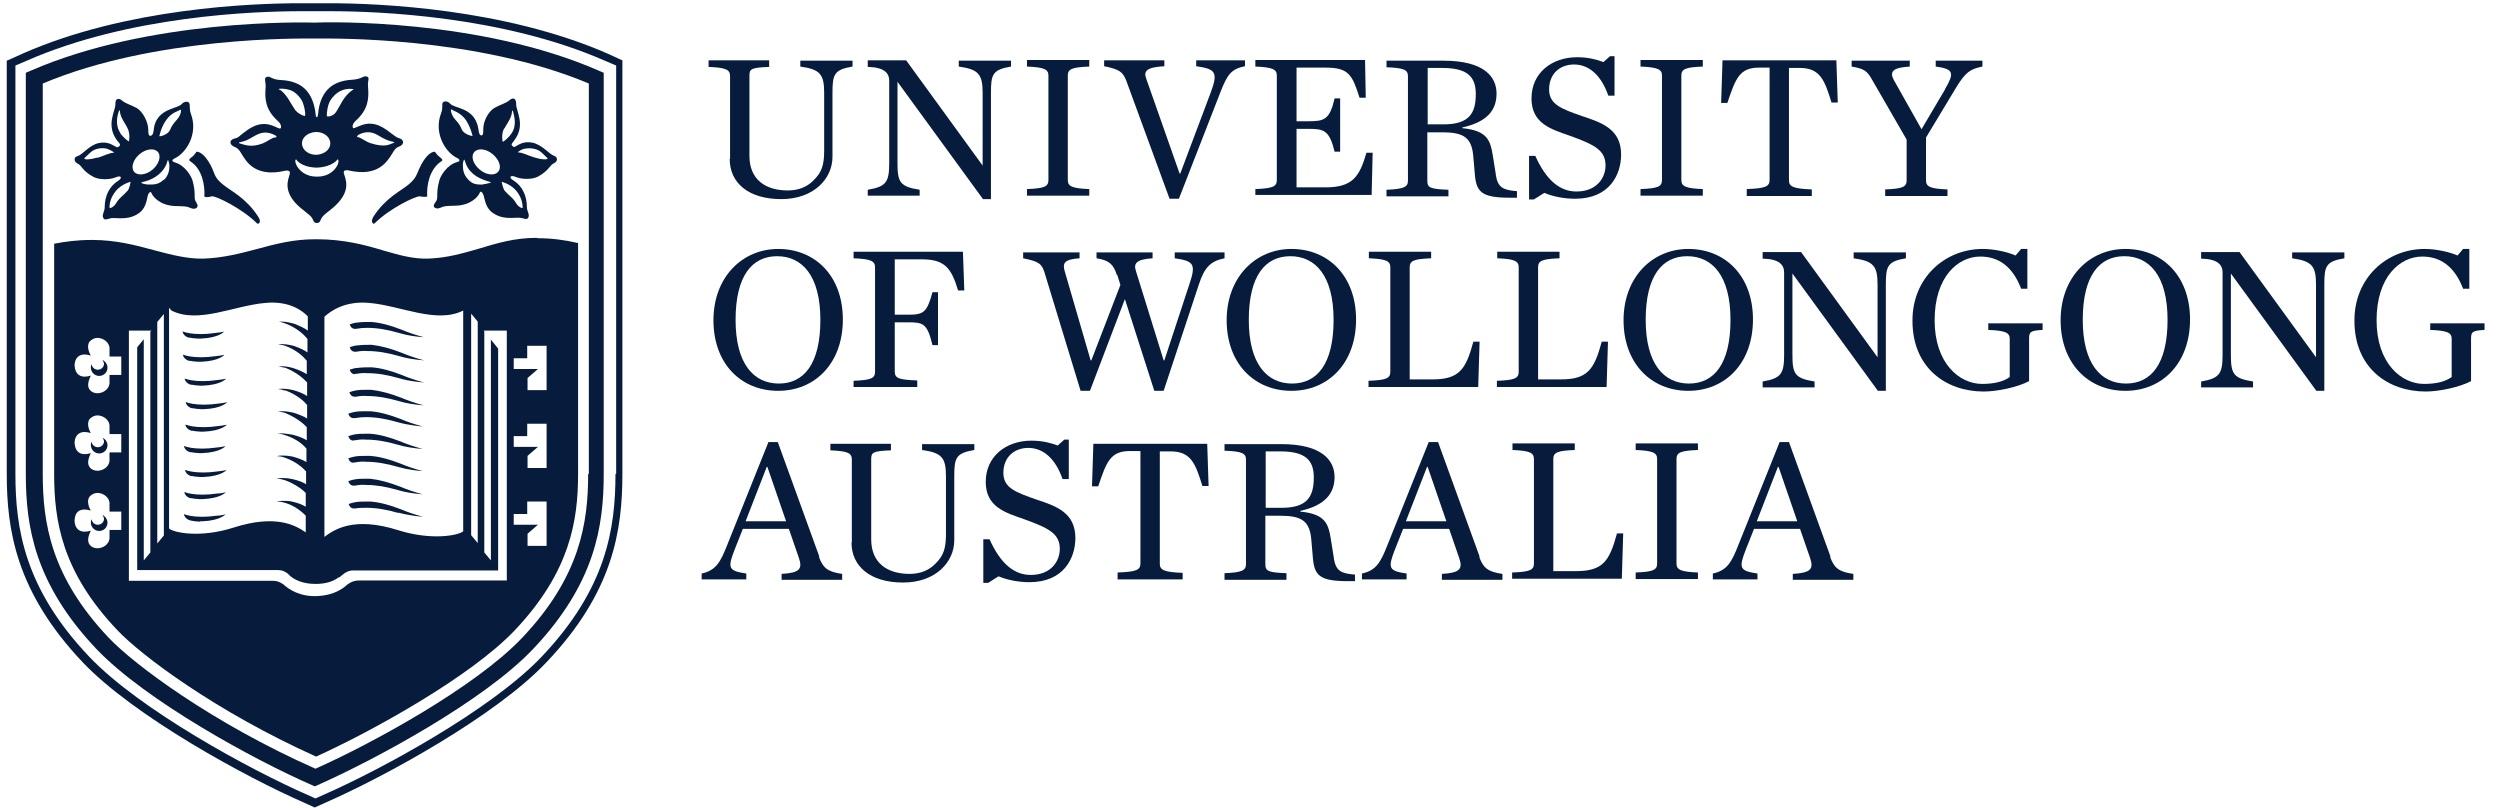 <svg width="133" height="43" viewBox="0 0 133 43" fill="none" xmlns="http://www.w3.org/2000/svg">
<path fill-rule="evenodd" clip-rule="evenodd" d="M38.839 8.457V4.039C38.839 3.707 38.618 3.597 37.697 3.56V3.21H40.919V3.56C39.943 3.597 39.87 3.67 39.87 4.039V8.291C39.87 9.562 40.735 10.132 41.913 10.132C42.502 10.132 42.963 9.93 43.294 9.58C43.681 9.193 43.846 8.844 43.846 8.034V4.941C43.846 3.946 43.625 3.689 42.576 3.541V3.228H45.356V3.541C44.38 3.707 44.288 3.946 44.288 4.941V8.347C44.288 9.488 43.312 10.593 41.563 10.593C39.815 10.593 38.82 9.727 38.82 8.457" fill="#071C3D"/>
<path fill-rule="evenodd" clip-rule="evenodd" d="M47.747 4.352V8.678C47.747 9.69 47.876 9.93 48.926 10.095V10.409H46.164V10.095C47.14 9.93 47.306 9.69 47.306 8.678V4.296C47.306 3.891 47.048 3.578 46.164 3.56V3.21H48.208L52.276 8.807V4.941C52.276 3.946 52.055 3.689 51.006 3.541V3.228H53.786V3.541C52.81 3.707 52.718 3.946 52.718 4.941V10.593H52.295L47.747 4.352Z" fill="#071C3D"/>
<path fill-rule="evenodd" clip-rule="evenodd" d="M54.635 10.059C55.555 10.022 55.776 9.93 55.776 9.58V4.02C55.776 3.689 55.555 3.578 54.635 3.541V3.192H57.949V3.541C57.028 3.578 56.807 3.67 56.807 4.02V9.58C56.807 9.911 57.028 10.022 57.949 10.059V10.409H54.635V10.059Z" fill="#071C3D"/>
<path fill-rule="evenodd" clip-rule="evenodd" d="M59.919 4.296C59.734 3.818 59.55 3.689 58.74 3.523V3.21H61.944V3.523C60.986 3.578 60.821 3.781 60.986 4.204L62.754 9.23H62.791L64.411 4.922C64.816 3.836 64.668 3.67 63.637 3.523V3.21H66.233V3.523C65.497 3.67 65.294 3.965 64.926 4.904L62.717 10.574H62.22L59.919 4.296Z" fill="#071C3D"/>
<path fill-rule="evenodd" clip-rule="evenodd" d="M66.785 10.059C67.706 10.022 67.927 9.93 67.927 9.58V4.02C67.927 3.689 67.706 3.578 66.785 3.541V3.192H72.621L72.658 5.198H72.327C71.94 3.983 71.756 3.597 70.522 3.597H68.976V6.45H69.62C70.43 6.45 70.743 6.377 71.001 5.235H71.296V8.07H71.001C70.725 6.929 70.43 6.855 69.62 6.855H68.976V9.967H70.522C71.958 9.967 72.327 9.396 72.695 8.126H73.026L72.971 10.372H66.785V10.022V10.059Z" fill="#071C3D"/>
<path fill-rule="evenodd" clip-rule="evenodd" d="M79.579 9.285L79.414 8.254C79.285 7.463 79.119 6.947 77.794 6.818V6.782C79.119 6.487 79.616 5.861 79.616 4.977C79.616 4.094 78.972 3.228 76.781 3.228H73.762V3.578C74.682 3.615 74.903 3.707 74.903 4.057V9.617C74.903 9.948 74.682 10.059 73.762 10.095V10.445H77.057V10.095C76.081 10.059 75.934 9.985 75.934 9.617V7.039H76.726C77.849 7.039 78.309 7.297 78.383 8.365L78.456 9.212C78.53 10.206 78.788 10.519 80.334 10.519C80.408 10.519 80.61 10.519 80.702 10.519V10.169C79.948 10.114 79.69 9.967 79.579 9.322V9.285ZM75.953 6.616V3.615H76.726C78.033 3.615 78.512 4.057 78.512 4.996C78.512 6.008 78.18 6.616 76.799 6.616H75.953Z" fill="#071C3D"/>
<path fill-rule="evenodd" clip-rule="evenodd" d="M81.346 8.291H81.677C82.248 9.562 82.966 10.188 83.868 10.188C84.954 10.188 85.414 9.451 85.414 8.807C85.414 7.997 84.844 7.702 83.518 7.223C82.524 6.874 81.475 6.579 81.475 5.235C81.475 3.891 82.542 3.044 83.905 3.044C84.512 3.044 84.954 3.173 85.304 3.302L85.654 2.989H85.893V5.088H85.562C85.212 4.075 84.586 3.431 83.739 3.431C83.003 3.431 82.413 3.91 82.413 4.757C82.413 5.548 83.039 5.787 84.218 6.193C85.212 6.524 86.243 6.874 86.243 8.218C86.243 9.304 85.617 10.574 83.794 10.574C83.205 10.574 82.579 10.445 82.156 10.261L81.603 10.611H81.346V8.273V8.291Z" fill="#071C3D"/>
<path fill-rule="evenodd" clip-rule="evenodd" d="M87.275 10.059C88.196 10.022 88.417 9.93 88.417 9.58V4.02C88.417 3.689 88.196 3.578 87.275 3.541V3.192H90.589V3.541C89.669 3.578 89.448 3.67 89.448 4.02V9.58C89.448 9.911 89.669 10.022 90.589 10.059V10.409H87.275V10.059Z" fill="#071C3D"/>
<path fill-rule="evenodd" clip-rule="evenodd" d="M92.927 10.059C93.903 10.022 94.142 9.93 94.142 9.58V3.597H93.59C92.54 3.597 92.338 4.167 91.896 5.475H91.564L91.638 3.21H97.695L97.769 5.456H97.437C97.069 4.259 96.83 3.615 95.744 3.615H95.173V9.598C95.173 9.93 95.412 10.04 96.388 10.077V10.427H92.927V10.077V10.059Z" fill="#071C3D"/>
<path fill-rule="evenodd" clip-rule="evenodd" d="M103.477 4.738C103.974 3.891 103.955 3.67 102.98 3.541V3.228H105.465V3.541C104.839 3.67 104.581 3.818 104.084 4.628L102.464 7.316V9.598C102.464 9.93 102.685 10.04 103.606 10.077V10.427H100.292V10.077C101.212 10.04 101.433 9.948 101.433 9.598V7.426L99.574 4.204C99.334 3.781 99.169 3.652 98.506 3.541V3.228H101.599V3.541C100.641 3.597 100.531 3.836 100.752 4.259L102.225 6.874L103.477 4.756V4.738Z" fill="#071C3D"/>
<path fill-rule="evenodd" clip-rule="evenodd" d="M41.398 13.244C39.502 13.244 37.955 14.735 37.955 17.036C37.955 19.356 39.428 20.792 41.398 20.792C43.368 20.792 44.84 19.319 44.84 16.999C44.84 14.68 43.368 13.244 41.398 13.244ZM41.435 20.405C40.109 20.405 39.133 19.374 39.133 17.018C39.133 14.661 40.017 13.63 41.343 13.63C42.668 13.63 43.644 14.661 43.644 17.018C43.644 19.374 42.76 20.405 41.435 20.405Z" fill="#071C3D"/>
<path fill-rule="evenodd" clip-rule="evenodd" d="M45.41 20.258C46.331 20.221 46.552 20.129 46.552 19.779V14.219C46.552 13.888 46.331 13.777 45.41 13.741V13.391H51.228L51.301 15.453H50.97C50.602 14.219 50.234 13.796 49.019 13.796H47.601V16.742H48.319C49.129 16.742 49.313 16.631 49.608 15.545H49.902V18.362H49.608C49.331 17.22 49.129 17.147 48.319 17.147H47.601V19.761C47.601 20.129 47.822 20.203 48.798 20.239V20.589H45.41V20.239V20.258Z" fill="#071C3D"/>
<path fill-rule="evenodd" clip-rule="evenodd" d="M59.421 14.643C59.237 14.072 59.034 13.851 58.335 13.741V13.428H61.317V13.741C60.415 13.796 60.304 14.035 60.433 14.422L61.906 19.172H61.943L63.269 15.14C63.637 14.054 63.526 13.888 62.495 13.741V13.428H65.146V13.741C64.41 13.888 64.079 14.219 63.784 15.121L61.906 20.792H61.409L59.844 15.913L57.985 20.792H57.488L55.573 14.514C55.426 14.017 55.242 13.906 54.432 13.741V13.428H57.432V13.741C56.586 13.796 56.53 14.017 56.641 14.422L58.022 19.172H58.059L59.605 15.158L59.439 14.624L59.421 14.643Z" fill="#071C3D"/>
<path fill-rule="evenodd" clip-rule="evenodd" d="M68.701 13.244C66.804 13.244 65.258 14.735 65.258 17.036C65.258 19.337 66.731 20.792 68.701 20.792C70.67 20.792 72.143 19.319 72.143 16.999C72.143 14.68 70.67 13.244 68.701 13.244ZM70.947 17.018C70.947 19.374 70.063 20.405 68.737 20.405C67.412 20.405 66.436 19.374 66.436 17.018C66.436 14.661 67.32 13.63 68.645 13.63C69.971 13.63 70.947 14.661 70.947 17.018Z" fill="#071C3D"/>
<path fill-rule="evenodd" clip-rule="evenodd" d="M72.823 20.258C73.744 20.221 73.965 20.129 73.965 19.779V14.219C73.965 13.888 73.744 13.777 72.823 13.741V13.391H76.137V13.741C75.216 13.777 74.996 13.87 74.996 14.219V20.184H76.192C77.628 20.184 77.978 19.669 78.383 18.178H78.714L78.641 20.589H72.805V20.239L72.823 20.258Z" fill="#071C3D"/>
<path fill-rule="evenodd" clip-rule="evenodd" d="M79.653 20.258C80.574 20.221 80.795 20.129 80.795 19.779V14.219C80.795 13.888 80.574 13.777 79.653 13.741V13.391H82.967V13.741C82.046 13.777 81.826 13.87 81.826 14.219V20.184H83.022C84.458 20.184 84.808 19.669 85.213 18.178H85.544L85.471 20.589H79.635V20.239L79.653 20.258Z" fill="#071C3D"/>
<path fill-rule="evenodd" clip-rule="evenodd" d="M89.816 13.244C87.919 13.244 86.373 14.735 86.373 17.036C86.373 19.337 87.846 20.792 89.816 20.792C91.786 20.792 93.258 19.319 93.258 16.999C93.258 14.68 91.786 13.244 89.816 13.244ZM89.853 20.405C88.527 20.405 87.551 19.374 87.551 17.018C87.551 14.661 88.435 13.63 89.76 13.63C91.086 13.63 92.062 14.661 92.062 17.018C92.062 19.374 91.178 20.405 89.853 20.405Z" fill="#071C3D"/>
<path fill-rule="evenodd" clip-rule="evenodd" d="M95.357 14.551V18.877C95.357 19.89 95.486 20.129 96.535 20.295V20.608H93.773V20.295C94.749 20.129 94.915 19.89 94.915 18.877V14.495C94.915 14.091 94.657 13.777 93.773 13.759V13.409H95.817L99.886 19.006V15.14C99.886 14.146 99.665 13.888 98.615 13.741V13.428H101.395V13.741C100.42 13.906 100.327 14.146 100.327 15.14V20.792H99.904L95.357 14.551Z" fill="#071C3D"/>
<path fill-rule="evenodd" clip-rule="evenodd" d="M101.744 17.036C101.744 14.79 103.456 13.244 105.481 13.244C106.144 13.244 106.862 13.428 107.23 13.593L107.525 13.244H107.856V15.361H107.525C107.083 14.201 106.347 13.649 105.353 13.649C104.156 13.649 102.922 14.735 102.922 17.036C102.922 19.337 104.248 20.424 105.445 20.424C106.107 20.424 106.604 20.295 106.917 20.055V18.03C106.917 17.699 106.696 17.588 105.776 17.552V17.202H108.666V17.552C108.004 17.588 107.948 17.662 107.948 18.03V20.276C107.322 20.608 106.236 20.829 105.537 20.829C103.512 20.829 101.744 19.558 101.744 17.073" fill="#071C3D"/>
<path fill-rule="evenodd" clip-rule="evenodd" d="M113.068 13.244C111.171 13.244 109.625 14.735 109.625 17.036C109.625 19.337 111.098 20.792 113.068 20.792C115.038 20.792 116.51 19.319 116.51 16.999C116.51 14.68 115.038 13.244 113.068 13.244ZM113.105 20.405C111.779 20.405 110.803 19.374 110.803 17.018C110.803 14.661 111.687 13.63 113.012 13.63C114.338 13.63 115.314 14.661 115.314 17.018C115.314 19.374 114.43 20.405 113.105 20.405Z" fill="#071C3D"/>
<path fill-rule="evenodd" clip-rule="evenodd" d="M118.683 14.551V18.877C118.683 19.89 118.812 20.129 119.861 20.295V20.608H117.1V20.295C118.075 20.129 118.241 19.89 118.241 18.877V14.495C118.241 14.091 117.983 13.777 117.1 13.759V13.409H119.143L123.212 19.006V15.14C123.212 14.146 122.991 13.888 121.942 13.741V13.428H124.721V13.741C123.746 13.906 123.654 14.146 123.654 15.14V20.792H123.23L118.683 14.551Z" fill="#071C3D"/>
<path fill-rule="evenodd" clip-rule="evenodd" d="M125.256 17.036C125.256 14.79 126.968 13.244 128.993 13.244C129.656 13.244 130.374 13.428 130.742 13.593L131.037 13.244H131.368V15.361H131.037C130.595 14.201 129.858 13.649 128.864 13.649C127.668 13.649 126.434 14.735 126.434 17.036C126.434 19.337 127.76 20.424 128.956 20.424C129.619 20.424 130.116 20.295 130.429 20.055V18.03C130.429 17.699 130.208 17.588 129.288 17.552V17.202H132.178V17.552C131.515 17.588 131.46 17.662 131.46 18.03V20.276C130.834 20.608 129.748 20.829 129.048 20.829C127.023 20.829 125.256 19.558 125.256 17.073" fill="#071C3D"/>
<path fill-rule="evenodd" clip-rule="evenodd" d="M43.588 29.61L41.378 23.517H40.881L38.691 28.984C38.322 29.923 38.083 30.347 37.328 30.512V30.825H39.703V30.512C38.746 30.365 38.691 30.236 39.096 29.205L39.519 28.137H41.968L42.501 29.684C42.704 30.273 42.538 30.476 41.581 30.531V30.844H44.803V30.531C43.993 30.42 43.772 30.181 43.569 29.629L43.588 29.61ZM39.666 27.732L40.789 24.842H40.826L41.82 27.732H39.666Z" fill="#071C3D"/>
<path fill-rule="evenodd" clip-rule="evenodd" d="M45.317 28.855V24.437C45.317 24.106 45.096 23.995 44.176 23.958V23.609H47.398V23.958C46.422 23.995 46.348 24.069 46.348 24.437V28.69C46.348 29.96 47.214 30.531 48.392 30.531C48.981 30.531 49.441 30.328 49.773 29.979C50.159 29.592 50.325 29.242 50.325 28.432V25.339C50.325 24.345 50.104 24.087 49.054 23.94V23.627H51.834V23.94C50.859 24.106 50.767 24.345 50.767 25.339V28.745C50.767 29.887 49.791 30.991 48.042 30.991C46.293 30.991 45.299 30.126 45.299 28.855" fill="#071C3D"/>
<path fill-rule="evenodd" clip-rule="evenodd" d="M52.312 28.69H52.644C53.215 29.96 53.933 30.586 54.835 30.586C55.921 30.586 56.381 29.85 56.381 29.205C56.381 28.395 55.81 28.101 54.485 27.622C53.491 27.272 52.441 26.978 52.441 25.634C52.441 24.29 53.509 23.443 54.871 23.443C55.479 23.443 55.921 23.572 56.271 23.701L56.62 23.388H56.86V25.486H56.528C56.179 24.474 55.553 23.829 54.706 23.829C53.969 23.829 53.38 24.308 53.38 25.155C53.38 25.947 54.006 26.186 55.184 26.591C56.179 26.922 57.21 27.272 57.21 28.616C57.21 29.702 56.584 30.973 54.761 30.973C54.172 30.973 53.546 30.844 53.123 30.66L52.57 31.009H52.312V28.671V28.69Z" fill="#071C3D"/>
<path fill-rule="evenodd" clip-rule="evenodd" d="M59.456 30.457C60.432 30.42 60.671 30.328 60.671 29.979V23.995H60.119C59.069 23.995 58.867 24.566 58.425 25.873H58.094L58.167 23.609H64.224L64.298 25.855H63.967C63.598 24.658 63.359 24.014 62.273 24.014H61.702V29.997C61.702 30.328 61.941 30.439 62.917 30.476V30.825H59.456V30.476V30.457Z" fill="#071C3D"/>
<path fill-rule="evenodd" clip-rule="evenodd" d="M70.962 29.684L70.796 28.653C70.668 27.861 70.502 27.346 69.176 27.217V27.18C70.502 26.886 70.999 26.241 70.999 25.376C70.999 24.511 70.355 23.627 68.164 23.627H65.144V23.977C66.065 24.014 66.286 24.106 66.286 24.456V30.015C66.286 30.347 66.065 30.457 65.144 30.494V30.844H68.44V30.494C67.464 30.457 67.317 30.384 67.317 30.015V27.438H68.109C69.232 27.438 69.692 27.696 69.766 28.764L69.839 29.61C69.913 30.605 70.171 30.918 71.717 30.918C71.791 30.918 71.993 30.918 72.085 30.918V30.568C71.33 30.512 71.073 30.365 70.962 29.721V29.684ZM67.335 27.015V24.014H68.109C69.416 24.014 69.894 24.456 69.894 25.394C69.894 26.407 69.563 27.015 68.182 27.015H67.335Z" fill="#071C3D"/>
<path fill-rule="evenodd" clip-rule="evenodd" d="M78.715 29.61L76.505 23.517H76.008L73.817 28.984C73.449 29.923 73.21 30.347 72.455 30.512V30.825H74.83V30.512C73.873 30.365 73.817 30.236 74.222 29.205L74.646 28.137H77.094L77.628 29.684C77.831 30.273 77.665 30.476 76.708 30.531V30.844H79.93V30.531C79.12 30.42 78.899 30.181 78.696 29.629L78.715 29.61ZM74.793 27.732L75.916 24.842H75.953L76.947 27.732H74.793Z" fill="#071C3D"/>
<path fill-rule="evenodd" clip-rule="evenodd" d="M80.464 30.457C81.384 30.42 81.605 30.328 81.605 29.979V24.419C81.605 24.087 81.384 23.977 80.464 23.94V23.59H83.778V23.94C82.857 23.977 82.636 24.069 82.636 24.419V30.384H83.833C85.269 30.384 85.619 29.868 86.024 28.377H86.355L86.281 30.789H80.445V30.439L80.464 30.457Z" fill="#071C3D"/>
<path fill-rule="evenodd" clip-rule="evenodd" d="M87.018 30.457C87.938 30.42 88.159 30.328 88.159 29.979V24.419C88.159 24.087 87.938 23.977 87.018 23.94V23.59H90.331V23.94C89.411 23.977 89.19 24.069 89.19 24.419V29.979C89.19 30.31 89.411 30.42 90.331 30.457V30.807H87.018V30.457Z" fill="#071C3D"/>
<path fill-rule="evenodd" clip-rule="evenodd" d="M97.382 29.61L95.173 23.517H94.676L92.485 28.984C92.117 29.923 91.878 30.347 91.123 30.512V30.825H93.498V30.512C92.541 30.365 92.485 30.236 92.89 29.205L93.314 28.137H95.762L96.296 29.684C96.499 30.273 96.333 30.476 95.376 30.531V30.844H98.598V30.531C97.787 30.42 97.567 30.181 97.364 29.629L97.382 29.61ZM93.461 27.732L94.584 24.842H94.621L95.615 27.732H93.461Z" fill="#071C3D"/>
<path fill-rule="evenodd" clip-rule="evenodd" d="M10.466 10.795C10.245 10.537 10.466 10.408 10.245 9.617C10.171 9.341 9.822 8.788 9.306 8.641C9.122 8.586 9.14 8.494 9.306 8.42C9.914 8.126 10.558 7.113 10.153 6.045C10.043 5.732 10.153 5.53 10.024 5.438C9.932 5.382 9.766 5.419 9.674 5.53C9.453 5.787 8.533 5.751 8.238 6.598C8.146 6.892 8.202 7.187 8.017 7.223C7.889 7.26 7.889 7.039 7.889 6.91C7.889 6.487 7.594 5.935 7.281 5.751C6.986 5.585 6.673 5.511 6.489 5.346C6.342 5.217 6.121 5.198 6.14 5.548C6.14 5.916 5.606 6.671 6.25 7.5C6.287 7.555 6.416 7.647 6.379 7.739C6.379 7.739 6.305 7.849 6.213 7.831C6.029 7.757 5.771 7.5 5.256 7.61C4.74 7.721 4.391 8.236 4.114 8.31C3.949 8.347 3.894 8.567 4.114 8.696C4.391 8.825 4.354 9.083 4.98 9.414C5.33 9.598 5.919 9.543 6.158 9.433C6.453 9.304 6.526 9.47 6.287 9.617C5.808 9.911 5.569 10.445 5.569 11.034C5.569 11.274 5.366 11.476 5.532 11.642C5.606 11.716 5.735 11.642 5.919 11.605C6.213 11.568 6.858 11.752 7.428 11.31C7.797 11.034 7.815 10.537 7.87 10.372C7.962 10.169 8.036 10.188 8.073 10.298C8.109 10.408 8.459 10.924 9.306 10.961C9.822 10.979 9.914 10.961 10.153 11.071C10.392 11.182 10.632 11.016 10.448 10.795H10.466ZM5.164 8.383C4.814 8.494 4.483 8.512 4.483 8.42C4.483 8.42 4.612 8.291 4.814 8.107C5.109 7.831 5.569 7.868 5.716 7.923C5.863 7.978 6.048 8.07 6.066 8.126C5.808 8.126 5.495 8.31 5.164 8.402V8.383ZM6.416 7.095C6.084 6.616 6.268 6.082 6.324 5.916C6.324 5.843 6.379 5.861 6.379 5.916C6.397 6.248 6.655 6.542 6.784 6.818C6.95 7.15 6.858 7.518 6.858 7.518C6.858 7.555 6.563 7.316 6.397 7.095H6.416ZM6.784 10.151C6.526 10.445 6.361 10.501 6.176 10.813C6.029 11.053 5.827 11.09 5.827 11.053C5.827 10.924 5.827 10.592 6.14 10.188C6.453 9.783 6.95 9.672 6.95 9.672C6.95 9.672 6.894 10.04 6.784 10.151ZM7.134 9.138C6.95 8.917 7.079 8.494 7.428 8.199C7.778 7.905 8.22 7.868 8.404 8.089C8.588 8.31 8.459 8.733 8.109 9.028C7.76 9.322 7.318 9.359 7.134 9.138ZM8.699 9.562C8.459 9.801 8.238 9.819 7.925 9.819C7.704 9.819 7.52 9.746 7.52 9.727C7.52 9.69 7.594 9.672 7.704 9.654C7.999 9.58 8.588 9.341 8.846 8.752C8.901 8.604 8.92 8.512 8.938 8.512C8.956 8.512 8.993 8.678 9.012 8.77C9.012 8.972 9.012 9.285 8.717 9.58L8.699 9.562ZM8.478 7.242C8.478 7.242 8.57 6.745 8.864 6.358C9.14 5.972 9.49 5.916 9.582 5.843C9.674 5.787 9.638 6.119 9.417 6.358C9.196 6.616 9.14 6.69 9.048 6.91C8.938 7.168 8.496 7.279 8.478 7.242Z" fill="#071C3D"/>
<path fill-rule="evenodd" clip-rule="evenodd" d="M10.154 8.604C10.762 9.009 10.909 9.875 10.872 10.445C10.872 10.501 11.111 10.501 11.259 10.445C11.443 10.39 12.879 11.09 13.67 11.881C13.744 11.955 13.947 11.826 13.726 11.513C13.081 10.519 12.29 10.169 11.866 9.819C11.443 9.47 11.461 9.359 11.296 8.972C11.038 8.402 10.706 8.07 10.467 8.07C10.43 8.07 10.393 8.218 10.172 8.383C10.08 8.457 10.007 8.512 10.154 8.604ZM24.017 5.824C24.127 5.898 24.459 5.972 24.753 6.34C25.029 6.726 25.14 7.223 25.14 7.223C25.14 7.26 24.68 7.15 24.569 6.892C24.477 6.671 24.422 6.579 24.201 6.34C23.98 6.082 23.943 5.751 24.035 5.824M25.232 8.089C25.416 7.868 25.858 7.905 26.208 8.199C26.558 8.494 26.705 8.899 26.502 9.138C26.318 9.359 25.876 9.322 25.527 9.028C25.177 8.733 25.029 8.328 25.232 8.089ZM27.497 10.188C27.809 10.592 27.791 10.924 27.809 11.053C27.809 11.09 27.607 11.053 27.46 10.813C27.276 10.501 27.11 10.445 26.852 10.151C26.76 10.04 26.686 9.672 26.686 9.672C26.686 9.672 27.183 9.782 27.497 10.188ZM26.834 6.837C26.963 6.579 27.22 6.285 27.239 5.935C27.239 5.861 27.294 5.861 27.294 5.935C27.331 6.1 27.533 6.653 27.202 7.113C27.036 7.352 26.76 7.573 26.742 7.536C26.742 7.536 26.65 7.168 26.815 6.837M25.692 9.819C25.379 9.819 25.158 9.819 24.919 9.562C24.625 9.267 24.625 8.954 24.625 8.752C24.625 8.678 24.661 8.494 24.698 8.494C24.716 8.494 24.735 8.586 24.79 8.733C25.029 9.322 25.619 9.543 25.932 9.635C26.042 9.672 26.134 9.69 26.116 9.709C26.116 9.709 25.932 9.782 25.711 9.801M27.901 7.923C28.049 7.868 28.527 7.849 28.804 8.107C29.006 8.291 29.135 8.42 29.135 8.42C29.135 8.512 28.804 8.494 28.454 8.383C28.122 8.291 27.809 8.107 27.552 8.107C27.57 8.052 27.736 7.96 27.901 7.905M24.311 8.402C24.477 8.475 24.496 8.586 24.311 8.623C23.796 8.77 23.446 9.322 23.373 9.598C23.152 10.39 23.373 10.519 23.152 10.777C22.949 11.016 23.189 11.163 23.428 11.053C23.667 10.942 23.759 10.961 24.275 10.942C25.122 10.905 25.471 10.39 25.508 10.28C25.545 10.169 25.619 10.151 25.711 10.353C25.784 10.519 25.803 11.016 26.171 11.292C26.742 11.734 27.368 11.55 27.681 11.587C27.865 11.605 27.994 11.697 28.067 11.623C28.233 11.458 28.03 11.255 28.03 11.016C28.03 10.427 27.791 9.893 27.312 9.598C27.055 9.451 27.128 9.285 27.441 9.414C27.681 9.525 28.27 9.58 28.619 9.396C29.227 9.064 29.209 8.807 29.485 8.678C29.706 8.567 29.651 8.346 29.485 8.291C29.227 8.218 28.877 7.721 28.343 7.592C27.809 7.481 27.552 7.739 27.386 7.813C27.312 7.849 27.239 7.739 27.22 7.721C27.202 7.628 27.312 7.555 27.349 7.481C27.994 6.653 27.441 5.898 27.46 5.53C27.46 5.18 27.257 5.198 27.11 5.327C26.926 5.493 26.613 5.567 26.318 5.732C25.987 5.916 25.692 6.469 25.711 6.892C25.711 7.021 25.711 7.223 25.6 7.205C25.434 7.168 25.49 6.855 25.379 6.579C25.085 5.714 24.164 5.769 23.943 5.511C23.851 5.401 23.704 5.364 23.593 5.419C23.465 5.511 23.593 5.714 23.465 6.027C23.06 7.095 23.704 8.107 24.311 8.402Z" fill="#071C3D"/>
<path fill-rule="evenodd" clip-rule="evenodd" d="M19.875 11.513C19.672 11.826 19.875 11.955 19.93 11.881C20.722 11.09 22.139 10.408 22.342 10.445C22.471 10.482 22.728 10.482 22.728 10.445C22.692 9.874 22.839 9.028 23.446 8.604C23.594 8.531 23.52 8.457 23.428 8.383C23.207 8.218 23.152 8.07 23.133 8.07C22.876 8.07 22.563 8.402 22.305 8.972C22.139 9.341 22.139 9.469 21.734 9.819C21.311 10.169 20.519 10.519 19.875 11.513ZM17.573 5.346C17.684 5.161 17.923 4.904 18.181 4.812C18.457 4.701 18.678 4.72 18.752 4.738C18.844 4.738 18.825 4.756 18.752 4.793C18.255 5.125 18.071 5.695 17.868 5.972C17.721 6.192 17.408 6.229 17.389 6.174C17.371 6.045 17.426 5.585 17.573 5.346ZM16.874 9.396H16.855C16.855 9.396 16.855 9.396 16.837 9.396C15.917 9.396 15.585 8.549 15.751 8.475C15.751 8.475 15.972 8.88 16.8 8.917H16.837H16.874C17.702 8.88 17.96 8.475 17.96 8.475C18.144 8.549 17.813 9.396 16.892 9.396M14.867 4.775C14.867 4.775 14.775 4.738 14.867 4.72C14.959 4.72 15.143 4.701 15.438 4.793C15.714 4.885 15.953 5.161 16.045 5.327C16.174 5.548 16.266 6.008 16.23 6.156C16.23 6.211 15.861 6.064 15.696 5.843C15.475 5.53 15.254 4.996 14.867 4.756M16.819 7.021C17.242 7.021 17.573 7.297 17.573 7.628C17.573 7.96 17.242 8.218 16.819 8.236C16.395 8.236 16.064 7.96 16.064 7.628C16.064 7.297 16.395 7.039 16.819 7.021ZM19.009 7.205C19.175 7.113 19.525 6.929 19.948 7.113C20.114 7.187 20.353 7.352 20.538 7.426C20.74 7.518 20.832 7.518 20.961 7.555C20.998 7.555 20.961 7.592 20.924 7.61C20.759 7.647 20.538 7.886 19.691 7.61C19.433 7.518 19.194 7.315 19.046 7.297C18.991 7.297 18.973 7.242 19.046 7.223M14.628 7.315C14.481 7.315 14.241 7.518 13.983 7.628C13.339 7.868 13.026 7.702 12.75 7.628C12.713 7.628 12.695 7.573 12.732 7.573C12.861 7.536 12.953 7.536 13.155 7.444C13.321 7.371 13.56 7.205 13.744 7.131C14.168 6.947 14.517 7.131 14.683 7.223C14.738 7.26 14.701 7.315 14.646 7.315M16.911 6.229C16.911 6.229 16.892 6.229 16.874 6.229C16.874 6.229 16.855 6.229 16.837 6.229C16.782 6.192 16.8 6.064 16.763 5.861C16.579 4.848 16.027 4.315 14.959 4.259C14.425 4.241 14.389 4.02 14.186 4.094C14.02 4.167 14.149 4.333 14.131 4.646C14.075 5.29 14.131 5.843 14.775 6.432C15.014 6.634 14.978 6.874 14.867 6.837C14.793 6.818 14.628 6.726 14.462 6.671C13.744 6.413 13.192 6.892 12.897 7.113C12.768 7.205 12.695 7.334 12.474 7.371C12.179 7.444 12.198 7.702 12.474 7.813C12.787 7.923 12.787 8.181 13.155 8.623C13.726 9.285 14.573 9.212 15.088 9.101C15.364 9.028 15.401 9.12 15.419 9.156C15.475 9.341 14.959 9.93 15.696 10.777C16.082 11.2 16.487 11.384 16.616 11.623C16.69 11.771 16.69 11.844 16.837 11.863H16.855C16.855 11.863 16.855 11.863 16.874 11.863C17.021 11.844 17.021 11.771 17.095 11.623C17.224 11.366 17.629 11.2 18.015 10.758C18.77 9.911 18.236 9.304 18.291 9.138C18.291 9.101 18.347 9.009 18.623 9.083C19.138 9.193 19.985 9.267 20.556 8.604C20.942 8.162 20.924 7.905 21.237 7.794C21.513 7.702 21.513 7.426 21.237 7.352C21.035 7.297 20.942 7.168 20.814 7.095C20.519 6.874 19.967 6.395 19.249 6.653C19.083 6.708 18.936 6.782 18.844 6.818C18.733 6.855 18.697 6.616 18.936 6.413C19.58 5.824 19.635 5.272 19.58 4.628C19.543 4.296 19.691 4.13 19.525 4.075C19.323 4.002 19.286 4.204 18.752 4.241C17.684 4.296 17.113 4.83 16.948 5.843C16.911 6.064 16.929 6.174 16.874 6.211" fill="#071C3D"/>
<path fill-rule="evenodd" clip-rule="evenodd" d="M31.29 25.21C31.29 27.806 30.866 30.678 27.773 33.937C25.288 36.551 19.802 39.552 16.782 40.896C11.259 38.447 7.117 35.336 5.792 33.937C2.699 30.678 2.275 27.806 2.275 25.21V4.443C8.258 1.921 16.028 2.05 16.746 2.05C16.746 2.05 16.782 2.05 16.801 2.05C16.801 2.05 16.838 2.05 16.856 2.05C17.574 2.05 25.343 1.921 31.326 4.443V25.21H31.29ZM16.764 1.203C16.12 1.185 7.964 1.001 1.631 3.762L1.373 3.873V25.21C1.373 27.99 1.833 31.046 5.129 34.526C7.761 37.287 13.542 40.435 16.58 41.761L16.746 41.835L16.911 41.761C19.949 40.417 25.748 37.287 28.362 34.526C31.658 31.046 32.118 27.99 32.118 25.21V3.873L31.86 3.762C25.527 0.982 17.372 1.166 16.727 1.203H16.764Z" fill="#071C3D"/>
<path fill-rule="evenodd" clip-rule="evenodd" d="M32.743 25.21C32.743 28.119 32.264 31.304 28.822 34.931C26.152 37.748 20.261 40.951 17.186 42.295L16.781 42.479L16.376 42.295C13.302 40.951 7.411 37.748 4.741 34.931C1.298 31.304 0.82 28.101 0.82 25.21V3.486L1.427 3.228C6.84 0.853 13.449 0.596 16.045 0.596C16.431 0.596 16.689 0.596 16.8 0.596C16.91 0.596 17.168 0.596 17.555 0.596C20.15 0.596 26.76 0.853 32.172 3.228L32.78 3.486V25.21H32.743ZM32.909 3.118L32.301 2.842C26.815 0.448 20.132 0.172 17.518 0.172C17.131 0.172 16.873 0.172 16.763 0.172C16.652 0.172 16.395 0.172 16.008 0.172C13.394 0.172 6.711 0.43 1.225 2.842L0.617 3.118L0.359 3.228V25.21C0.359 28.193 0.856 31.488 4.391 35.225C7.116 38.097 13.062 41.338 16.174 42.7L16.579 42.884L16.744 42.958L16.91 42.884L17.315 42.7C20.427 41.338 26.373 38.097 29.079 35.225C32.633 31.488 33.111 28.193 33.111 25.21V3.21L32.853 3.1L32.909 3.118Z" fill="#071C3D"/>
<path fill-rule="evenodd" clip-rule="evenodd" d="M18.807 24.603C18.807 24.603 18.863 24.603 18.881 24.603C19.084 24.566 19.268 24.547 19.47 24.566C19.986 24.566 20.556 24.658 21.182 24.842C21.698 24.989 22.213 25.045 22.489 25.063C22.084 24.953 21.679 24.824 21.293 24.658C20.722 24.437 20.188 24.29 19.691 24.253C19.617 24.253 19.525 24.253 19.452 24.253C19.249 24.253 19.065 24.253 18.863 24.29C18.752 24.308 18.642 24.345 18.531 24.382C18.531 24.382 18.586 24.621 18.807 24.621M18.807 23.424C18.807 23.424 18.863 23.424 18.881 23.424C19.084 23.388 19.268 23.369 19.47 23.388C19.986 23.388 20.556 23.48 21.182 23.664C21.55 23.774 21.992 23.848 22.489 23.885C22.084 23.774 21.679 23.645 21.293 23.48C20.722 23.259 20.188 23.111 19.691 23.075C19.617 23.075 19.525 23.075 19.452 23.075C19.249 23.075 19.065 23.075 18.863 23.111C18.752 23.13 18.642 23.167 18.531 23.204C18.531 23.204 18.586 23.443 18.807 23.443M18.807 22.246C18.807 22.246 18.863 22.246 18.881 22.246C19.065 22.209 19.268 22.191 19.47 22.191C19.986 22.191 20.556 22.283 21.182 22.467C21.698 22.614 22.268 22.67 22.489 22.688C22.084 22.578 21.679 22.449 21.293 22.283C20.722 22.062 20.188 21.915 19.691 21.878C19.617 21.878 19.525 21.878 19.452 21.878C19.249 21.878 19.065 21.878 18.863 21.915C18.752 21.933 18.642 21.97 18.531 22.007C18.531 22.007 18.586 22.246 18.807 22.246ZM18.807 25.836C18.807 25.836 18.863 25.836 18.881 25.836C19.084 25.799 19.268 25.781 19.47 25.799C19.986 25.799 20.556 25.891 21.182 26.076C21.55 26.186 21.992 26.26 22.489 26.297C22.084 26.186 21.679 26.057 21.293 25.891C20.722 25.671 20.188 25.523 19.691 25.468C19.617 25.468 19.525 25.468 19.452 25.468C19.249 25.468 19.065 25.468 18.863 25.505C18.752 25.523 18.642 25.56 18.531 25.597C18.531 25.597 18.586 25.836 18.807 25.836ZM10.062 17.957C10.247 17.994 10.265 17.994 10.523 18.012H10.56C10.56 18.012 10.615 18.012 10.652 18.012H10.688C11.646 17.975 11.922 17.644 11.922 17.644C11.756 17.68 11.591 17.699 11.425 17.717C11.167 17.754 10.909 17.773 10.688 17.773C10.191 17.773 9.897 17.699 9.75 17.644H9.713C9.713 17.644 9.75 17.901 10.081 17.975M21.201 27.272C21.716 27.419 22.287 27.475 22.508 27.493C22.103 27.383 21.698 27.254 21.311 27.088C20.74 26.867 20.206 26.72 19.709 26.683C19.636 26.683 19.544 26.683 19.47 26.683C19.268 26.683 19.084 26.683 18.881 26.72C18.77 26.738 18.66 26.775 18.55 26.812C18.55 26.812 18.605 27.051 18.826 27.051C18.844 27.051 18.881 27.051 18.899 27.051C19.084 27.015 19.286 27.015 19.488 27.015C20.004 27.015 20.575 27.107 21.201 27.291M10.081 19.19C10.265 19.227 10.283 19.227 10.541 19.245H10.578C10.578 19.245 10.633 19.245 10.67 19.245H10.707C11.664 19.209 11.94 18.877 11.94 18.877C11.775 18.914 11.609 18.932 11.443 18.951C11.185 18.988 10.928 19.006 10.707 19.006C10.21 19.006 9.915 18.932 9.768 18.877H9.731C9.731 18.877 9.768 19.135 10.099 19.209M5.46 23.296C5.46 23.296 5.534 23.406 5.534 23.48C5.534 23.645 5.386 23.793 5.202 23.793C5.037 23.793 4.889 23.664 4.871 23.498C4.834 23.553 4.834 23.627 4.834 23.682C4.834 23.922 5.037 24.124 5.276 24.124C5.515 24.124 5.718 23.94 5.718 23.682C5.718 23.517 5.607 23.351 5.46 23.296ZM5.46 27.419C5.46 27.419 5.534 27.53 5.534 27.604C5.534 27.769 5.386 27.917 5.202 27.917C5.037 27.917 4.889 27.788 4.871 27.622C4.834 27.677 4.834 27.751 4.834 27.806C4.834 28.045 5.037 28.248 5.276 28.248C5.515 28.248 5.718 28.064 5.718 27.806C5.718 27.64 5.607 27.475 5.46 27.401M18.863 21.105C18.863 21.105 18.918 21.105 18.936 21.105C19.139 21.068 19.323 21.05 19.525 21.068C20.041 21.068 20.612 21.16 21.238 21.344C21.606 21.455 22.048 21.528 22.545 21.565C22.14 21.455 21.735 21.326 21.348 21.16C20.777 20.939 20.243 20.792 19.746 20.737C19.673 20.737 19.581 20.737 19.507 20.737C19.304 20.737 19.12 20.737 18.918 20.773C18.807 20.792 18.697 20.829 18.586 20.866C18.586 20.866 18.642 21.105 18.863 21.105ZM5.46 19.172C5.46 19.172 5.534 19.282 5.534 19.356C5.534 19.521 5.386 19.669 5.202 19.669C5.037 19.669 4.889 19.54 4.871 19.374C4.834 19.43 4.834 19.503 4.834 19.558C4.834 19.798 5.037 20 5.276 20C5.515 20 5.718 19.816 5.718 19.558C5.718 19.393 5.607 19.227 5.46 19.153M18.863 17.496C18.863 17.496 18.918 17.496 18.936 17.496C19.12 17.46 19.323 17.441 19.525 17.441C20.041 17.441 20.612 17.533 21.238 17.717C21.735 17.865 22.213 17.92 22.545 17.938C22.14 17.828 21.735 17.699 21.348 17.533C20.777 17.312 20.243 17.165 19.746 17.128C19.488 17.128 19.231 17.128 18.973 17.165H18.955H18.936C18.826 17.183 18.715 17.22 18.605 17.257C18.605 17.257 18.66 17.496 18.881 17.496M18.881 19.89C18.881 19.89 18.936 19.89 18.955 19.89C19.157 19.853 19.341 19.834 19.544 19.853C20.059 19.853 20.63 19.945 21.256 20.129C21.753 20.276 22.195 20.313 22.563 20.35C22.158 20.239 21.753 20.111 21.366 19.945C20.796 19.724 20.262 19.577 19.765 19.54C19.507 19.54 19.249 19.54 18.991 19.577H18.973C18.973 19.577 18.955 19.577 18.936 19.577C18.826 19.595 18.715 19.632 18.605 19.669C18.605 19.669 18.66 19.908 18.881 19.908M18.881 18.712C18.881 18.712 18.936 18.712 18.955 18.712C19.157 18.675 19.341 18.656 19.544 18.675C20.059 18.675 20.63 18.767 21.256 18.951C21.624 19.061 22.066 19.135 22.563 19.172C22.158 19.061 21.753 18.932 21.366 18.767C20.796 18.546 20.262 18.398 19.765 18.343C19.507 18.343 19.249 18.343 18.991 18.38H18.973H18.936C18.826 18.398 18.715 18.435 18.605 18.472C18.605 18.472 18.66 18.712 18.881 18.712ZM10.633 27.733C10.633 27.733 10.688 27.733 10.725 27.733H10.762C11.719 27.696 11.996 27.364 11.996 27.364C11.793 27.419 11.591 27.438 11.498 27.438C11.241 27.475 10.983 27.493 10.762 27.493C10.265 27.493 9.97 27.419 9.823 27.364H9.786C9.786 27.364 9.823 27.622 10.155 27.696C10.339 27.733 10.357 27.733 10.615 27.751H10.652L10.633 27.733ZM10.136 24.05C10.32 24.087 10.339 24.087 10.596 24.106H10.633C10.633 24.106 10.688 24.106 10.725 24.106H10.762C11.719 24.069 11.996 23.738 11.996 23.738C11.83 23.774 11.664 23.793 11.498 23.811C11.241 23.848 10.983 23.866 10.762 23.866C10.265 23.866 9.97 23.793 9.823 23.738H9.786C9.786 23.738 9.823 23.995 10.155 24.069M10.155 26.499C10.339 26.536 10.357 26.536 10.615 26.554H10.652C10.652 26.554 10.707 26.554 10.744 26.554H10.78C11.738 26.517 12.014 26.186 12.014 26.186C11.812 26.241 11.609 26.26 11.517 26.26C11.259 26.297 11.001 26.315 10.78 26.315C10.283 26.315 9.989 26.241 9.842 26.186H9.805C9.805 26.186 9.842 26.444 10.173 26.517M10.173 20.46C10.357 20.497 10.376 20.497 10.633 20.516H10.67C10.67 20.516 10.725 20.516 10.762 20.516H10.799C11.756 20.479 12.032 20.148 12.032 20.148C11.867 20.184 11.701 20.203 11.535 20.221C11.278 20.258 11.02 20.276 10.799 20.276C10.302 20.276 10.007 20.203 9.86 20.148H9.823C9.823 20.148 9.86 20.405 10.191 20.479M10.191 25.321C10.376 25.358 10.394 25.358 10.652 25.376H10.688C10.688 25.376 10.744 25.376 10.78 25.376H10.817C11.775 25.339 12.051 25.008 12.051 25.008C11.885 25.045 11.719 25.063 11.554 25.081C11.296 25.118 11.038 25.137 10.817 25.137C10.32 25.137 10.026 25.063 9.878 25.008H9.842C9.842 25.008 9.878 25.265 10.21 25.339M10.21 22.909C10.394 22.946 10.412 22.946 10.67 22.964H10.707C10.707 22.964 10.762 22.964 10.799 22.964C10.799 22.964 10.817 22.964 10.836 22.964C11.793 22.927 12.069 22.596 12.069 22.596C11.903 22.633 11.738 22.651 11.572 22.67C11.333 22.706 11.075 22.725 10.836 22.725C10.339 22.725 10.044 22.651 9.897 22.596H9.86C9.86 22.596 9.897 22.854 10.228 22.927M10.228 21.712C10.412 21.749 10.431 21.749 10.688 21.768H10.725C10.725 21.768 10.78 21.768 10.817 21.768H10.854C11.812 21.731 12.088 21.399 12.088 21.399C11.922 21.436 11.756 21.455 11.591 21.473C11.351 21.51 11.094 21.528 10.854 21.528C10.357 21.528 10.062 21.455 9.915 21.399H9.878C9.878 21.399 9.915 21.657 10.247 21.731" fill="#071C3D"/>
<path fill-rule="evenodd" clip-rule="evenodd" d="M29.097 20.755H28.066V20.111L28.618 19.632H27.33V19.061H28.048V18.398H29.079V20.755H29.097ZM29.097 24.897H28.066V24.253L28.618 23.774H27.33V23.203H28.048V22.541H29.079V24.897H29.097ZM29.097 29.04H28.066V28.395L28.618 27.916H27.33V27.346H28.048V26.683H29.079V29.04H29.097ZM26.98 30.881H19.192C18.99 30.881 18.769 30.881 18.474 31.102C18.217 31.341 17.72 31.672 16.91 31.709C15.952 31.764 15.345 31.341 15.068 31.083C14.829 30.917 14.663 30.899 14.498 30.899H6.857V17.588H8.054L7.999 17.644V29.389L7.649 29.813V18.049L7.299 18.472V30.328H14.774C15.142 30.328 15.308 30.512 15.437 30.641C15.676 30.844 16.099 31.065 16.799 31.065C17.388 31.065 17.775 30.899 18.014 30.715H18.051C18.198 30.623 18.346 30.402 18.714 30.347H26.501V18.546L26.115 18.067V29.813L25.765 29.389V17.625L25.728 17.588H26.962V30.899L26.98 30.881ZM8.367 17.128L8.717 16.705V28.487L8.367 28.911V17.128ZM9.122 16.521C10.54 17.239 12.436 16.263 14.111 16.116C15.437 15.987 16.136 16.576 16.376 16.834V17.588C16.21 17.459 15.97 17.349 15.639 17.22C15.547 17.202 15.271 17.11 15.013 17.11C14.94 17.11 14.884 17.11 14.811 17.11C14.884 17.11 14.995 17.146 15.161 17.202C15.805 17.441 16.173 17.809 16.357 18.03V18.748C16.21 18.638 15.989 18.527 15.621 18.398C15.529 18.38 15.271 18.306 14.995 18.306C14.921 18.306 14.848 18.306 14.792 18.306C14.792 18.306 14.976 18.343 15.124 18.38C15.768 18.601 16.136 18.969 16.32 19.19V19.908C16.155 19.798 15.915 19.687 15.584 19.577C15.381 19.521 15.197 19.485 14.995 19.485C14.921 19.485 14.848 19.485 14.774 19.485C14.848 19.485 14.958 19.521 15.105 19.558H15.161C15.805 19.816 16.155 20.147 16.339 20.35V21.068C16.173 20.957 15.934 20.847 15.602 20.755C15.529 20.736 15.271 20.681 15.032 20.681C14.958 20.681 14.866 20.681 14.792 20.7C14.848 20.7 14.976 20.718 15.124 20.773H15.197C15.823 21.013 16.173 21.344 16.339 21.547V22.265C16.173 22.154 15.934 22.062 15.602 21.952C15.418 21.915 15.234 21.878 15.05 21.878C14.94 21.878 14.866 21.878 14.774 21.896H14.811C14.811 21.896 14.976 21.915 15.124 21.952C15.308 22.025 15.915 22.283 16.32 22.725V23.424C16.155 23.314 15.915 23.222 15.584 23.13C15.4 23.093 15.234 23.075 15.05 23.056C14.958 23.056 14.848 23.056 14.755 23.075C14.829 23.075 14.94 23.075 15.105 23.13C15.602 23.277 16.026 23.535 16.302 23.866V24.584C16.136 24.474 15.897 24.382 15.566 24.29C15.4 24.253 15.234 24.235 15.05 24.235C14.94 24.235 14.829 24.235 14.737 24.271C14.811 24.271 14.921 24.271 15.087 24.326C15.547 24.474 15.97 24.732 16.284 25.081V25.762C16.118 25.652 15.879 25.56 15.547 25.486C15.381 25.45 15.216 25.431 15.05 25.431C14.94 25.431 14.829 25.431 14.719 25.468C14.774 25.468 14.903 25.468 15.068 25.523C15.271 25.56 15.934 25.873 16.265 26.223V26.959C16.099 26.849 15.86 26.757 15.529 26.683C15.381 26.646 15.216 26.646 15.068 26.646C14.958 26.646 14.829 26.646 14.719 26.683C14.774 26.683 14.903 26.683 15.05 26.72C15.602 26.849 16.044 27.198 16.265 27.438V28.322C15.731 27.953 14.682 27.346 12.436 28.064C10.668 28.634 9.251 28.34 8.993 28.119V16.373L9.122 16.521ZM17.259 16.852C17.535 16.594 18.309 15.987 19.653 16.116C21.328 16.263 23.224 17.239 24.642 16.521V28.266C24.384 28.487 22.966 28.763 21.199 28.211C18.769 27.438 17.738 28.211 17.259 28.561V16.87V16.852ZM25.065 16.686L25.415 17.11V28.892L25.065 28.469V16.686ZM6.452 19.945H5.826C5.826 20.074 5.826 20.295 5.826 20.405C5.79 20.718 5.477 20.921 5.182 20.921C5.035 20.921 4.869 20.865 4.777 20.736C4.575 20.497 4.777 20.111 4.832 19.982C4.722 20.018 4.611 20.037 4.501 20.037C4.317 20.037 4.004 19.963 3.967 19.448C3.985 18.932 4.317 18.859 4.501 18.859C4.593 18.859 4.703 18.877 4.832 18.914C4.759 18.803 4.575 18.398 4.777 18.159C4.888 18.049 5.035 17.975 5.182 17.975C5.458 17.975 5.79 18.177 5.826 18.491C5.826 18.601 5.826 18.84 5.826 18.969H6.452V19.927V19.945ZM6.452 24.069H5.826C5.826 24.198 5.826 24.419 5.826 24.529C5.79 24.842 5.477 25.044 5.182 25.044C5.035 25.044 4.869 24.989 4.777 24.86C4.575 24.621 4.777 24.235 4.832 24.106C4.722 24.142 4.611 24.161 4.501 24.161C4.317 24.161 4.004 24.087 3.967 23.572C3.985 23.056 4.317 22.983 4.501 22.983C4.593 22.983 4.703 23.001 4.832 23.038C4.759 22.927 4.575 22.522 4.777 22.283C4.888 22.172 5.035 22.099 5.182 22.099C5.458 22.099 5.79 22.301 5.826 22.614C5.826 22.706 5.826 22.964 5.826 23.093H6.452V24.05V24.069ZM6.452 28.193H5.826C5.826 28.322 5.826 28.543 5.826 28.653C5.79 28.966 5.477 29.168 5.182 29.168C5.035 29.168 4.869 29.113 4.777 28.984C4.575 28.745 4.777 28.358 4.832 28.23C4.722 28.266 4.611 28.285 4.501 28.285C4.317 28.285 3.985 28.211 3.967 27.696C3.985 27.198 4.262 27.107 4.501 27.107C4.593 27.107 4.703 27.125 4.832 27.162C4.759 27.051 4.575 26.646 4.777 26.407C4.888 26.296 5.035 26.223 5.182 26.223C5.458 26.223 5.79 26.425 5.826 26.738C5.826 26.849 5.826 27.088 5.826 27.217H6.452V28.174V28.193ZM28.545 12.654C27.348 12.654 26.409 12.949 25.489 13.225C24.66 13.464 23.813 13.722 22.764 13.759C21.972 13.777 21.254 13.575 20.426 13.336C19.45 13.041 18.327 12.728 16.836 12.728H16.762C15.639 12.728 14.7 12.967 13.688 13.243C12.786 13.483 11.865 13.722 10.816 13.759C9.969 13.777 9.122 13.556 8.22 13.317C7.207 13.041 6.158 12.765 4.906 12.765H4.869C4.096 12.765 3.433 12.857 2.881 12.967V25.21C2.881 27.696 3.286 30.42 6.25 33.532C7.52 34.876 11.497 37.858 16.817 40.251C19.782 38.907 25.047 35.999 27.385 33.532C30.331 30.42 30.754 27.696 30.754 25.21V12.931C30.054 12.765 29.336 12.673 28.618 12.673H28.6L28.545 12.654Z" fill="#071C3D"/>
</svg>
